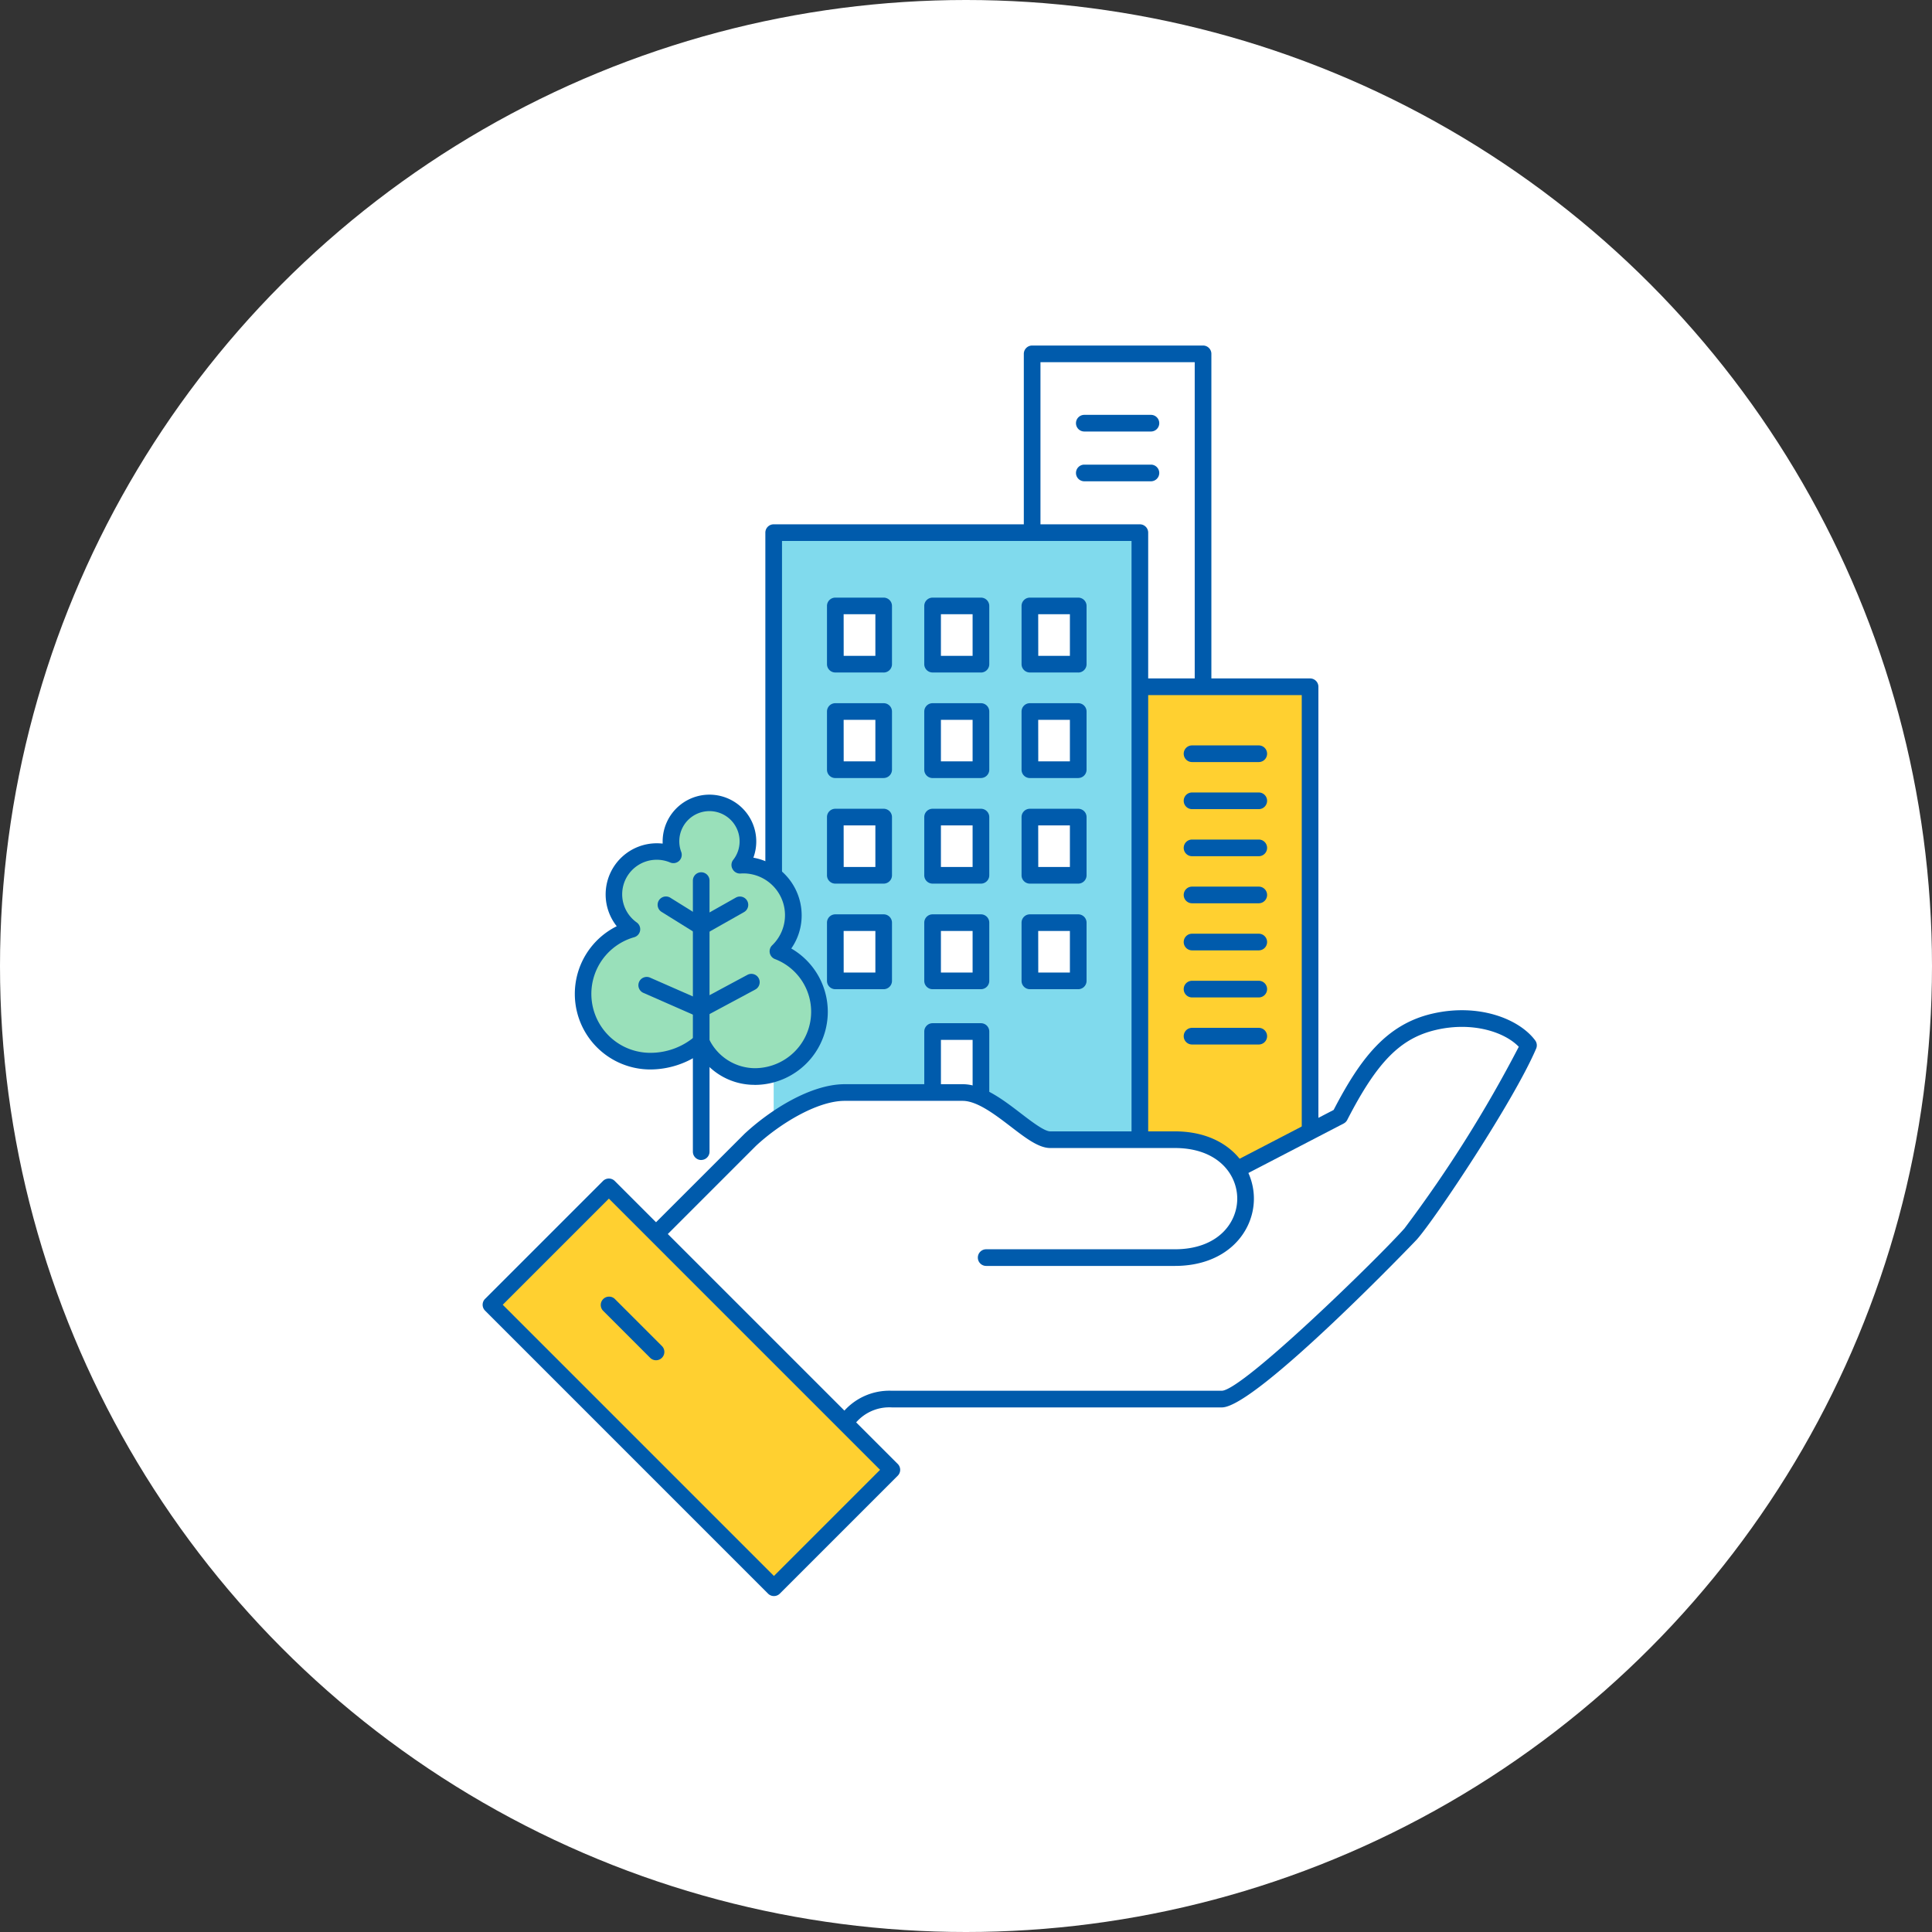 <svg xmlns="http://www.w3.org/2000/svg" xmlns:xlink="http://www.w3.org/1999/xlink" width="174" height="174" viewBox="0 0 174 174">
  <rect x="0" y="0" width="174" height="174" fill="#333333" stroke="none"/>
  <defs>
    <clipPath id="clip-path">
      <rect id="長方形_29070" data-name="長方形 29070" width="94.947" height="112.626" transform="translate(0 0)" fill="none"/>
    </clipPath>
  </defs>
  <g id="img_talent04" transform="translate(-247 -1728)">
    <g id="コンポーネント_16_5" data-name="コンポーネント 16 – 5" transform="translate(247 1728)">
      <circle id="楕円形_129" data-name="楕円形 129" cx="87" cy="87" r="87" fill="#fff"/>
    </g>
    <g id="グループ_50403" data-name="グループ 50403" transform="translate(290.467 1759.119)">
      <path id="パス_115465" data-name="パス 115465" d="M49.49,32.962V.75H64.882V30.731" fill="#fff"/>
      <g id="グループ_50402" data-name="グループ 50402">
        <g id="グループ_50401" data-name="グループ 50401" clip-path="url(#clip-path)">
          <path id="パス_115466" data-name="パス 115466" d="M49.49,33.712a.75.75,0,0,1-.75-.75V.75A.75.75,0,0,1,49.49,0H64.882a.75.75,0,0,1,.75.75V30.732a.75.75,0,0,1-1.5,0V1.5H50.24V32.962a.75.75,0,0,1-.75.75" fill="#005bac"/>
          <line id="線_523" data-name="線 523" x2="6.005" transform="translate(54.184 6.994)" fill="#fff"/>
          <path id="パス_115467" data-name="パス 115467" d="M60.188,7.744h-6a.75.75,0,0,1,0-1.5h6a.75.75,0,0,1,0,1.5" fill="#005bac"/>
          <line id="線_524" data-name="線 524" x2="6.005" transform="translate(54.184 11.477)" fill="#fff"/>
          <path id="パス_115468" data-name="パス 115468" d="M60.188,12.227h-6a.75.75,0,1,1,0-1.5h6a.75.75,0,0,1,0,1.5" fill="#005bac"/>
          <rect id="長方形_29055" data-name="長方形 29055" width="22.916" height="48.91" transform="translate(51.605 30.732)" fill="#ffd030"/>
          <rect id="長方形_29056" data-name="長方形 29056" width="32.98" height="61.218" transform="translate(26.212 16.851)" fill="#80daed"/>
          <path id="パス_115469" data-name="パス 115469" d="M74.521,71.9a.75.75,0,0,1-.75-.75V31.482h-14.5a.75.75,0,0,1,0-1.5H74.521a.75.75,0,0,1,.75.75V71.148a.75.75,0,0,1-.75.75" fill="#005bac"/>
          <line id="線_525" data-name="線 525" x2="6.005" transform="translate(63.892 36.764)" fill="#fff"/>
          <path id="パス_115470" data-name="パス 115470" d="M69.9,37.514H63.891a.75.75,0,0,1,0-1.5H69.9a.75.75,0,0,1,0,1.5" fill="#005bac"/>
          <line id="線_526" data-name="線 526" x2="6.005" transform="translate(63.892 41.003)" fill="#fff"/>
          <path id="パス_115471" data-name="パス 115471" d="M69.9,41.753H63.891a.75.75,0,0,1,0-1.5H69.9a.75.75,0,0,1,0,1.5" fill="#005bac"/>
          <line id="線_527" data-name="線 527" x2="6.005" transform="translate(63.892 45.243)" fill="#fff"/>
          <path id="パス_115472" data-name="パス 115472" d="M69.9,45.993H63.891a.75.75,0,0,1,0-1.5H69.9a.75.75,0,0,1,0,1.5" fill="#005bac"/>
          <line id="線_528" data-name="線 528" x2="6.005" transform="translate(63.892 49.483)" fill="#fff"/>
          <path id="パス_115473" data-name="パス 115473" d="M69.9,50.232H63.891a.75.75,0,0,1,0-1.5H69.9a.75.75,0,0,1,0,1.5" fill="#005bac"/>
          <line id="線_529" data-name="線 529" x2="6.005" transform="translate(63.892 53.722)" fill="#fff"/>
          <path id="パス_115474" data-name="パス 115474" d="M69.9,54.473H63.891a.75.75,0,0,1,0-1.5H69.9a.75.75,0,0,1,0,1.5" fill="#005bac"/>
          <line id="線_530" data-name="線 530" x2="6.005" transform="translate(63.892 57.962)" fill="#fff"/>
          <path id="パス_115475" data-name="パス 115475" d="M69.9,58.712H63.891a.75.75,0,0,1,0-1.5H69.9a.75.75,0,0,1,0,1.5" fill="#005bac"/>
          <line id="線_531" data-name="線 531" x2="6.005" transform="translate(63.892 62.202)" fill="#fff"/>
          <path id="パス_115476" data-name="パス 115476" d="M69.9,62.951H63.891a.75.75,0,0,1,0-1.5H69.9a.75.75,0,0,1,0,1.5" fill="#005bac"/>
          <path id="パス_115477" data-name="パス 115477" d="M59.191,71.9a.75.75,0,0,1-.75-.75V17.6H26.962V47.927a.75.75,0,0,1-1.5,0V16.852a.75.75,0,0,1,.75-.75H59.191a.75.75,0,0,1,.75.75v54.3a.75.75,0,0,1-.75.75" fill="#005bac"/>
          <path id="パス_115478" data-name="パス 115478" d="M40.525,71.148V61.783h4.354v9.365" fill="#fff"/>
          <path id="パス_115479" data-name="パス 115479" d="M44.879,71.9a.75.75,0,0,1-.75-.75V62.533H41.275v8.615a.75.75,0,0,1-1.5,0V61.783a.75.75,0,0,1,.75-.75h4.354a.75.75,0,0,1,.75.75v9.365a.75.75,0,0,1-.75.75" fill="#005bac"/>
          <rect id="長方形_29057" data-name="長方形 29057" width="4.354" height="5.242" transform="translate(31.763 32.962)" fill="#fff"/>
          <path id="パス_115480" data-name="パス 115480" d="M36.117,38.954H31.763a.75.75,0,0,1-.75-.75V32.962a.75.75,0,0,1,.75-.75h4.354a.75.75,0,0,1,.75.75V38.2a.75.75,0,0,1-.75.75m-3.6-1.5h2.854V33.712H32.513Z" fill="#005bac"/>
          <rect id="長方形_29058" data-name="長方形 29058" width="4.354" height="5.242" transform="translate(40.525 32.962)" fill="#fff"/>
          <path id="パス_115481" data-name="パス 115481" d="M44.879,38.954H40.524a.75.75,0,0,1-.75-.75V32.962a.75.75,0,0,1,.75-.75h4.355a.75.75,0,0,1,.75.75V38.2a.75.75,0,0,1-.75.75m-3.605-1.5h2.854V33.712H41.274Z" fill="#005bac"/>
          <rect id="長方形_29059" data-name="長方形 29059" width="4.354" height="5.242" transform="translate(49.286 32.962)" fill="#fff"/>
          <path id="パス_115482" data-name="パス 115482" d="M53.641,38.954H49.286a.75.75,0,0,1-.75-.75V32.962a.75.75,0,0,1,.75-.75h4.355a.75.75,0,0,1,.75.75V38.2a.75.75,0,0,1-.75.75m-3.6-1.5H52.89V33.712H50.036Z" fill="#005bac"/>
          <rect id="長方形_29060" data-name="長方形 29060" width="4.354" height="5.242" transform="translate(31.763 42.47)" fill="#fff"/>
          <path id="パス_115483" data-name="パス 115483" d="M36.117,48.462H31.763a.75.75,0,0,1-.75-.75V42.47a.75.75,0,0,1,.75-.75h4.354a.75.75,0,0,1,.75.75v5.242a.75.75,0,0,1-.75.75m-3.6-1.5h2.854V43.22H32.513Z" fill="#005bac"/>
          <rect id="長方形_29061" data-name="長方形 29061" width="4.354" height="5.242" transform="translate(40.525 42.47)" fill="#fff"/>
          <path id="パス_115484" data-name="パス 115484" d="M44.879,48.462H40.524a.75.75,0,0,1-.75-.75V42.47a.75.75,0,0,1,.75-.75h4.355a.75.75,0,0,1,.75.75v5.242a.75.75,0,0,1-.75.75m-3.605-1.5h2.854V43.22H41.274Z" fill="#005bac"/>
          <rect id="長方形_29062" data-name="長方形 29062" width="4.354" height="5.242" transform="translate(49.286 42.47)" fill="#fff"/>
          <path id="パス_115485" data-name="パス 115485" d="M53.641,48.462H49.286a.75.75,0,0,1-.75-.75V42.47a.75.75,0,0,1,.75-.75h4.355a.75.75,0,0,1,.75.75v5.242a.75.75,0,0,1-.75.75m-3.6-1.5H52.89V43.22H50.036Z" fill="#005bac"/>
          <rect id="長方形_29063" data-name="長方形 29063" width="4.354" height="5.242" transform="translate(31.763 51.977)" fill="#fff"/>
          <path id="パス_115486" data-name="パス 115486" d="M36.117,57.97H31.763a.75.75,0,0,1-.75-.75V51.978a.75.75,0,0,1,.75-.75h4.354a.75.75,0,0,1,.75.75V57.22a.75.75,0,0,1-.75.75m-3.6-1.5h2.854V52.728H32.513Z" fill="#005bac"/>
          <rect id="長方形_29064" data-name="長方形 29064" width="4.354" height="5.242" transform="translate(40.525 51.977)" fill="#fff"/>
          <path id="パス_115487" data-name="パス 115487" d="M44.879,57.97H40.524a.75.75,0,0,1-.75-.75V51.978a.75.75,0,0,1,.75-.75h4.355a.75.75,0,0,1,.75.75V57.22a.75.75,0,0,1-.75.75m-3.605-1.5h2.854V52.728H41.274Z" fill="#005bac"/>
          <rect id="長方形_29065" data-name="長方形 29065" width="4.354" height="5.242" transform="translate(49.286 51.977)" fill="#fff"/>
          <path id="パス_115488" data-name="パス 115488" d="M53.641,57.97H49.286a.75.75,0,0,1-.75-.75V51.978a.75.75,0,0,1,.75-.75h4.355a.75.75,0,0,1,.75.75V57.22a.75.75,0,0,1-.75.75m-3.6-1.5H52.89V52.728H50.036Z" fill="#005bac"/>
          <rect id="長方形_29066" data-name="長方形 29066" width="4.354" height="5.242" transform="translate(31.763 23.455)" fill="#fff"/>
          <path id="パス_115489" data-name="パス 115489" d="M36.117,29.446H31.763a.75.75,0,0,1-.75-.75V23.454a.75.75,0,0,1,.75-.75h4.354a.75.75,0,0,1,.75.75V28.7a.75.75,0,0,1-.75.75m-3.6-1.5h2.854V24.2H32.513Z" fill="#005bac"/>
          <rect id="長方形_29067" data-name="長方形 29067" width="4.354" height="5.242" transform="translate(40.525 23.455)" fill="#fff"/>
          <path id="パス_115490" data-name="パス 115490" d="M44.879,29.446H40.524a.75.75,0,0,1-.75-.75V23.454a.75.75,0,0,1,.75-.75h4.355a.75.75,0,0,1,.75.75V28.7a.75.75,0,0,1-.75.75m-3.605-1.5h2.854V24.2H41.274Z" fill="#005bac"/>
          <rect id="長方形_29068" data-name="長方形 29068" width="4.354" height="5.242" transform="translate(49.286 23.455)" fill="#fff"/>
          <path id="パス_115491" data-name="パス 115491" d="M53.641,29.446H49.286a.75.75,0,0,1-.75-.75V23.454a.75.75,0,0,1,.75-.75h4.355a.75.75,0,0,1,.75.75V28.7a.75.75,0,0,1-.75.75m-3.6-1.5H52.89V24.2H50.036Z" fill="#005bac"/>
          <path id="パス_115492" data-name="パス 115492" d="M32.607,97.009a5.045,5.045,0,0,1,4.248-2.124H66.588c2.36,0,15.339-13.016,16.99-14.866,1.587-1.779,8.658-12.4,10.619-16.991C92.966,61.37,89.636,59.991,85.7,60.9c-3.755.873-5.964,3.569-8.5,8.5L67.47,74.455" fill="#fff"/>
          <path id="パス_115493" data-name="パス 115493" d="M32.607,97.759a.75.75,0,0,1-.53-1.28c.1-.1.2-.2.3-.316a5.466,5.466,0,0,1,4.477-2.028H66.587c1.925-.108,13.99-11.878,16.431-14.615a116.16,116.16,0,0,0,10.3-16.365c-1.293-1.339-4.183-2.278-7.449-1.52-3.213.746-5.306,2.868-8,8.107a.763.763,0,0,1-.322.324l-9.736,5.055a.75.75,0,1,1-.691-1.332l9.524-4.945c2.408-4.644,4.759-7.712,8.883-8.67,4.189-.971,7.833.476,9.267,2.407a.747.747,0,0,1,.087.742c-2.028,4.744-9.115,15.364-10.749,17.195-.134.151-14.49,15.117-17.55,15.117H36.854a3.962,3.962,0,0,0-3.379,1.55c-.115.124-.226.244-.338.354a.744.744,0,0,1-.53.22" fill="#005bac"/>
          <path id="パス_115494" data-name="パス 115494" d="M45.35,82.142H62.34c8.5,0,8.5-10.619,0-10.619H51.119c-1.769,0-5.087-4.248-7.893-4.248H32.607c-2.87,0-6.434,2.329-8.495,4.248l-8.495,8.495" fill="#fff"/>
          <path id="パス_115495" data-name="パス 115495" d="M62.34,82.893H45.35a.75.75,0,0,1,0-1.5H62.34c3.862,0,5.622-2.363,5.622-4.56s-1.76-4.559-5.622-4.559H51.119c-1.037,0-2.2-.888-3.538-1.915-1.428-1.094-3.046-2.333-4.354-2.333H32.608c-2.5,0-5.891,2.1-7.985,4.047l-8.475,8.476a.75.75,0,0,1-1.061-1.06l8.5-8.495c2.223-2.072,5.9-4.468,9.026-4.468H43.227c1.817,0,3.65,1.4,5.266,2.642.984.752,2.1,1.606,2.626,1.606H62.34c4.676,0,7.122,3.049,7.122,6.059s-2.446,6.06-7.122,6.06" fill="#005bac"/>
          <rect id="長方形_29069" data-name="長方形 29069" width="15.018" height="36.043" transform="translate(0.75 86.39) rotate(-45)" fill="#ffd030"/>
          <path id="パス_115496" data-name="パス 115496" d="M26.235,112.626h0a.75.75,0,0,1-.53-.219L.22,86.92a.748.748,0,0,1,0-1.06L10.839,75.242a.749.749,0,0,1,1.06,0l25.486,25.485a.749.749,0,0,1,0,1.06l-10.62,10.62a.752.752,0,0,1-.53.219M1.811,86.39l24.424,24.426,9.559-9.559L11.37,76.832Z" fill="#005bac"/>
          <line id="線_532" data-name="線 532" x2="4.248" y2="4.248" transform="translate(11.369 86.39)" fill="#fff"/>
          <path id="パス_115497" data-name="パス 115497" d="M15.617,91.388a.744.744,0,0,1-.53-.22L10.839,86.92a.75.75,0,0,1,1.06-1.06l4.248,4.248a.75.75,0,0,1-.53,1.28" fill="#005bac"/>
          <path id="パス_115498" data-name="パス 115498" d="M9.039,58.391A6.059,6.059,0,0,0,15.1,64.45a6.913,6.913,0,0,0,4.586-1.73,5.307,5.307,0,0,0,4.81,3.114,5.833,5.833,0,0,0,2.1-11.277,4.513,4.513,0,0,0-3.13-7.767c-.109,0-.215.009-.322.017a3.468,3.468,0,1,0-5.961-.936,3.861,3.861,0,0,0-3.741,6.7,6.056,6.056,0,0,0-4.4,5.822" fill="#99e0ba"/>
          <path id="パス_115499" data-name="パス 115499" d="M24.5,66.584a5.9,5.9,0,0,1-5.005-2.735A7.948,7.948,0,0,1,15.1,65.2a6.806,6.806,0,0,1-3.022-12.9,4.606,4.606,0,0,1,3.613-7.471,4.511,4.511,0,0,1,.521.029c0-.065,0-.129,0-.194a4.216,4.216,0,1,1,8.171,1.462,5.275,5.275,0,0,1,4.349,5.186,5.2,5.2,0,0,1-.935,2.993,6.584,6.584,0,0,1-3.3,12.284m-4.81-4.614a.765.765,0,0,1,.116.009.749.749,0,0,1,.547.39A4.618,4.618,0,0,0,24.5,65.084a5.083,5.083,0,0,0,1.826-9.828.749.749,0,0,1-.25-1.239,3.763,3.763,0,0,0-2.611-6.476c-.072,0-.142.005-.213.01a.762.762,0,0,1-.743-.4.746.746,0,0,1,.047-.814,2.681,2.681,0,0,0,.587-1.682,2.716,2.716,0,1,0-5.258.95.75.75,0,0,1-.991.955,3.11,3.11,0,0,0-3.014,5.4.75.75,0,0,1-.232,1.33A5.306,5.306,0,0,0,15.1,63.7a6.153,6.153,0,0,0,4.063-1.516.749.749,0,0,1,.524-.214" fill="#005bac"/>
          <path id="パス_115500" data-name="パス 115500" d="M19.68,60.516a.75.75,0,0,1-.355-1.411l4.522-2.427A.75.75,0,1,1,24.556,58l-4.522,2.427a.744.744,0,0,1-.354.089" fill="#005bac"/>
          <path id="パス_115501" data-name="パス 115501" d="M19.685,73.354a.75.75,0,0,1-.75-.75V48.19a.75.75,0,0,1,1.5,0V72.6a.75.75,0,0,1-.75.75" fill="#005bac"/>
          <path id="パス_115502" data-name="パス 115502" d="M19.685,53.094a.751.751,0,0,1-.4-.113l-3.161-1.968a.75.75,0,1,1,.793-1.273L19.7,51.472l3.1-1.749a.75.75,0,1,1,.736,1.307L20.053,53a.742.742,0,0,1-.368.1" fill="#005bac"/>
          <line id="線_533" data-name="線 533" x1="4.869" y1="2.139" transform="translate(14.81 57.627)" fill="#fff"/>
          <path id="パス_115503" data-name="パス 115503" d="M19.679,60.516a.768.768,0,0,1-.3-.063l-4.869-2.138a.75.75,0,1,1,.6-1.373l4.869,2.137a.75.75,0,0,1-.3,1.437" fill="#005bac"/>
        </g>
      </g>
    </g>
  </g>
</svg>
